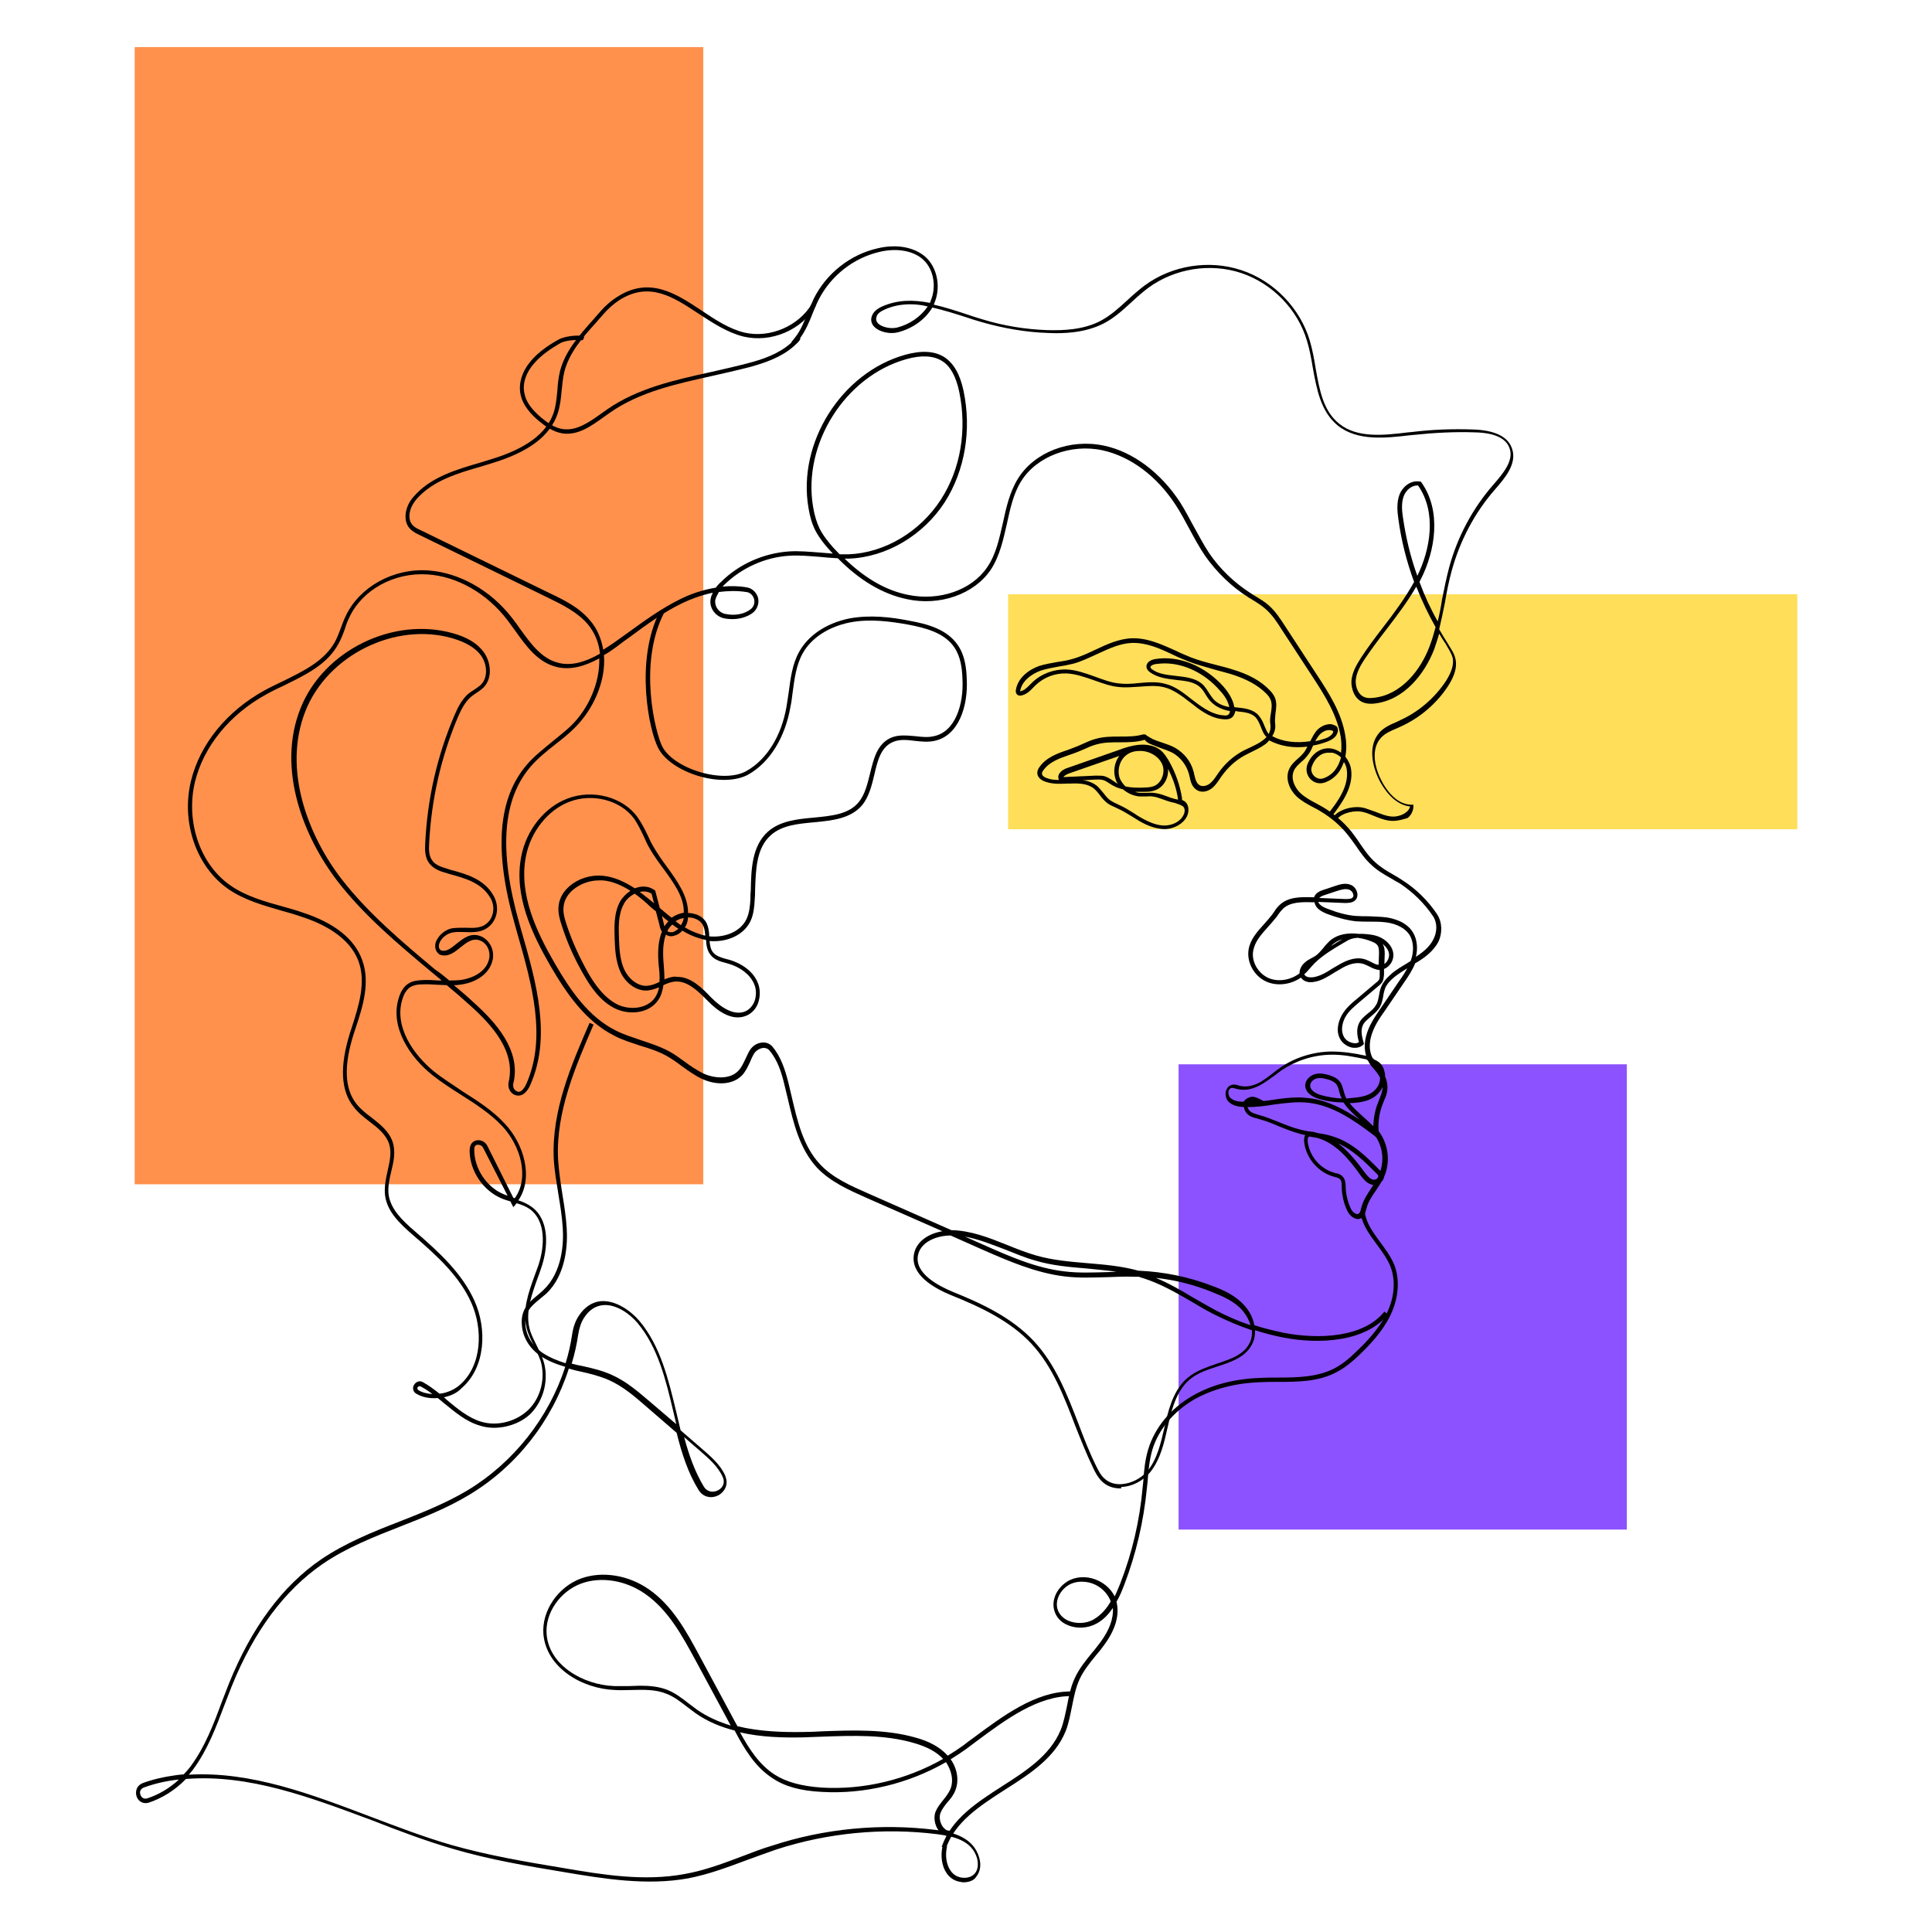 <svg xmlns="http://www.w3.org/2000/svg" xmlns:xlink="http://www.w3.org/1999/xlink" width="500" zoomAndPan="magnify" viewBox="0 0 375 375" height="500" preserveAspectRatio="xMidYMid meet" version="1.0"><defs><clipPath id="a4315ccc5f"><path d="M 26.145 9.141 L 136.508 9.141 L 136.508 229.867 L 26.145 229.867 Z M 26.145 9.141 " clip-rule="nonzero"/></clipPath><clipPath id="99075176d7"><path d="M 228.762 206.578 L 315.766 206.578 L 315.766 296.891 L 228.762 296.891 Z M 228.762 206.578 " clip-rule="nonzero"/></clipPath><clipPath id="473359205d"><path d="M 195.672 115.352 L 348.855 115.352 L 348.855 160.961 L 195.672 160.961 Z M 195.672 115.352 " clip-rule="nonzero"/></clipPath><clipPath id="43af152fb5"><path d="M 26.145 198 L 191 198 L 191 366 L 26.145 366 Z M 26.145 198 " clip-rule="nonzero"/></clipPath><clipPath id="fd9cfeeb61"><path d="M 100 47.297 L 294 47.297 L 294 160 L 100 160 Z M 100 47.297 " clip-rule="nonzero"/></clipPath></defs><g clip-path="url(#a4315ccc5f)"><path fill="#ff914d" d="M 26.145 9.141 L 136.508 9.141 L 136.508 229.867 L 26.145 229.867 Z M 26.145 9.141 " fill-opacity="1" fill-rule="nonzero"/></g><g clip-path="url(#99075176d7)"><path fill="#8c52ff" d="M 228.762 206.578 L 315.766 206.578 L 315.766 296.891 L 228.762 296.891 Z M 228.762 206.578 " fill-opacity="1" fill-rule="nonzero"/></g><g clip-path="url(#473359205d)"><path fill="#ffde59" d="M 195.672 115.352 L 348.855 115.352 L 348.855 160.961 L 195.672 160.961 Z M 195.672 115.352 " fill-opacity="1" fill-rule="nonzero"/></g><path fill="#000000" d="M 278.926 177.43 C 277.188 174.852 274.895 172.555 272.25 170.883 C 271.625 170.465 271.07 170.117 270.445 169.77 C 269.191 169.074 267.941 168.309 266.898 167.332 C 265.715 166.289 264.812 164.965 263.91 163.645 C 263.422 162.879 262.867 162.18 262.309 161.414 C 260.781 159.535 258.902 157.934 256.816 156.68 C 256.402 156.473 255.984 156.191 255.566 155.984 C 254.383 155.359 253.344 154.801 252.438 153.965 C 251.324 152.922 250.492 151.18 251.117 149.648 C 251.395 148.953 252.02 148.395 252.648 147.836 C 253.062 147.488 253.48 147.07 253.828 146.586 C 254.316 146.027 254.594 145.332 254.871 144.703 C 255.773 144.566 256.68 144.285 257.652 143.938 C 258.348 143.66 259.25 143.172 259.527 142.406 C 259.738 142.059 259.738 141.641 259.598 141.223 L 259.527 141.086 L 259.461 141.016 C 258.973 140.668 258.348 140.457 257.723 140.598 C 256.816 140.734 255.773 141.363 255.219 142.27 C 254.871 142.754 254.594 143.383 254.316 143.867 C 251.605 144.285 249.031 144.008 246.945 142.895 C 247.363 142.199 247.641 141.363 247.504 140.457 C 247.434 139.832 247.504 139.203 247.57 138.438 C 247.711 137.465 247.852 136.488 247.504 135.516 C 247.223 134.816 246.809 134.332 246.391 133.914 C 244.723 132.172 242.359 130.848 239.02 129.875 C 237.977 129.527 236.934 129.316 235.961 129.039 C 234.363 128.621 232.695 128.203 231.098 127.578 C 230.121 127.16 229.078 126.742 228.105 126.254 C 225.465 125.07 222.754 123.816 219.766 123.887 C 217.191 123.957 214.828 125.07 212.605 126.113 C 211.145 126.812 209.613 127.508 208.086 127.926 C 207.18 128.203 206.207 128.344 205.305 128.48 C 204.121 128.691 202.871 128.898 201.758 129.246 C 199.742 129.945 197.52 131.547 197.172 133.98 C 197.102 134.469 197.309 134.746 197.52 134.887 C 197.727 135.027 197.934 135.027 198.074 135.027 C 199.117 134.887 199.949 134.121 200.578 133.426 C 200.715 133.285 200.855 133.148 200.992 133.008 C 202.594 131.477 204.746 130.641 206.973 130.711 C 208.781 130.781 210.52 131.406 212.324 132.031 C 213.926 132.59 215.523 133.215 217.262 133.355 C 218.582 133.496 219.902 133.355 221.156 133.285 C 222.891 133.148 224.492 133.008 226.09 133.426 C 227.898 133.914 229.496 135.164 231.027 136.348 L 231.582 136.766 C 233.391 138.23 235.406 139.551 237.77 139.621 C 238.117 139.621 238.465 139.621 238.883 139.414 C 239.438 139.133 239.648 138.578 239.785 138.02 C 239.926 138.02 240.062 138.02 240.203 138.09 C 241.594 138.23 242.914 138.367 243.75 139.273 C 244.164 139.762 244.445 140.387 244.723 141.086 C 245 141.781 245.277 142.547 245.832 143.035 C 245.625 143.312 245.348 143.52 245.07 143.73 C 244.375 144.285 243.539 144.637 242.707 145.055 C 242.289 145.262 241.801 145.469 241.383 145.68 C 239.438 146.723 237.77 148.188 236.52 149.996 C 236.379 150.137 236.309 150.344 236.172 150.484 C 235.824 151.039 235.406 151.598 234.918 152.016 C 234.434 152.434 233.527 152.781 232.902 152.434 C 232.207 152.086 232 151.18 231.789 150.273 C 231.723 150.066 231.723 149.855 231.652 149.719 C 231.164 147.77 229.773 146.098 228.035 145.121 C 227.273 144.703 226.438 144.426 225.605 144.148 C 224.977 143.938 224.352 143.73 223.727 143.453 C 223.586 143.383 223.52 143.312 223.379 143.242 C 223.309 143.242 223.309 143.242 223.238 143.172 C 223.172 143.172 223.102 143.102 223.031 143.035 C 222.824 142.965 222.684 142.824 222.477 142.684 C 222.477 142.684 222.406 142.684 222.406 142.617 C 222.336 142.547 222.199 142.547 222.129 142.547 C 222.059 142.547 221.918 142.547 221.852 142.547 C 220.461 142.965 218.93 142.965 217.332 142.965 C 215.73 142.965 214.133 142.965 212.535 143.453 C 211.77 143.66 211.004 144.008 210.238 144.355 C 209.891 144.496 209.477 144.703 209.129 144.844 C 208.57 145.055 207.875 145.332 207.32 145.539 C 205.234 146.238 203.078 147.004 201.758 148.883 C 201.551 149.16 201.34 149.578 201.34 149.996 C 201.34 150.762 201.898 151.391 202.941 151.738 C 204.332 152.223 205.789 152.156 207.25 152.086 C 207.461 152.086 207.738 152.086 207.945 152.086 C 209.336 152.016 211.145 152.086 212.324 153.059 C 212.742 153.406 213.16 153.895 213.508 154.383 C 213.926 154.941 214.41 155.496 214.969 155.914 C 215.453 156.262 215.941 156.473 216.426 156.68 C 216.566 156.75 216.707 156.82 216.844 156.891 C 217.816 157.309 218.723 157.863 219.625 158.422 C 220.113 158.699 220.598 159.047 221.086 159.324 C 222.266 160.023 224.004 160.859 225.953 160.926 C 227.898 160.926 229.707 159.883 230.402 158.422 C 230.816 157.516 230.75 156.473 230.262 155.844 C 230.055 155.566 229.707 155.359 229.426 155.289 C 229.426 155.148 229.426 155.008 229.426 154.871 C 229.012 152.363 228.176 149.996 226.926 147.77 C 226.508 147.07 226.02 146.238 225.258 145.609 C 224.215 144.773 222.754 144.426 221.086 144.566 C 219.695 144.703 218.305 145.121 217.055 145.609 L 207.113 149.09 C 206.832 149.16 205.859 149.578 205.512 150.344 C 205.375 150.621 205.375 150.973 205.512 151.32 L 205.512 151.391 C 204.746 151.391 203.914 151.32 203.219 151.039 C 202.73 150.902 202.246 150.555 202.246 150.137 C 202.246 149.926 202.383 149.648 202.523 149.508 C 203.637 147.906 205.582 147.211 207.598 146.516 C 208.223 146.305 208.848 146.098 209.477 145.82 C 209.891 145.68 210.238 145.469 210.656 145.332 C 211.352 144.984 212.047 144.703 212.812 144.496 C 214.273 144.078 215.801 144.078 217.332 144.078 C 218.93 144.078 220.598 144.078 222.199 143.59 C 222.406 143.938 222.824 144.219 223.309 144.426 C 223.934 144.703 224.629 144.914 225.258 145.191 C 226.09 145.469 226.855 145.75 227.551 146.098 C 229.078 146.934 230.262 148.465 230.75 150.137 C 230.816 150.344 230.816 150.484 230.887 150.691 C 231.098 151.738 231.375 152.852 232.418 153.406 C 233.391 153.965 234.641 153.547 235.406 152.852 C 235.961 152.363 236.379 151.738 236.797 151.109 C 236.934 150.973 237.004 150.762 237.145 150.621 C 238.324 148.953 239.855 147.559 241.664 146.586 C 242.078 146.375 242.496 146.168 242.914 145.957 C 243.75 145.539 244.652 145.121 245.418 144.566 C 245.766 144.355 246.043 144.078 246.32 143.73 C 246.32 143.73 246.32 143.73 246.391 143.73 C 248.547 144.844 251.047 145.262 253.758 144.914 C 253.551 145.332 253.344 145.75 253.062 146.098 C 252.715 146.516 252.367 146.863 251.953 147.211 C 251.258 147.836 250.629 148.395 250.215 149.301 C 249.379 151.18 250.352 153.34 251.672 154.59 C 252.648 155.496 253.828 156.125 255.012 156.75 C 255.426 156.957 255.844 157.168 256.262 157.445 C 258.277 158.629 260.086 160.16 261.547 161.973 C 262.102 162.668 262.656 163.434 263.145 164.129 C 264.047 165.453 265.02 166.848 266.273 167.961 C 267.387 169.004 268.707 169.77 269.957 170.465 C 270.512 170.816 271.141 171.164 271.766 171.512 C 274.266 173.184 276.492 175.34 278.16 177.848 C 278.996 179.102 278.996 180.91 278.16 182.441 C 277.395 183.906 276.004 184.949 274.824 185.715 C 275.242 184.043 275.031 182.371 274.336 181.121 C 273.086 178.891 270.445 178.266 269.055 178.055 C 267.941 177.918 266.828 177.918 265.715 177.848 C 264.883 177.848 263.977 177.848 263.074 177.777 C 261.406 177.637 259.598 177.152 257.652 176.383 C 257.098 176.176 256.609 175.969 256.191 175.551 C 256.055 175.41 255.914 175.199 255.844 175.062 L 260.988 175.27 C 261.684 175.27 262.52 175.27 263.074 174.715 C 263.422 174.367 263.562 173.809 263.422 173.25 C 263.281 172.555 262.727 171.93 262.102 171.719 C 261.059 171.301 259.875 171.719 259.043 172 L 256.957 172.695 C 256.262 172.902 255.496 173.25 255.148 173.949 C 255.148 174.016 255.078 174.086 255.078 174.156 L 254.73 174.156 C 252.367 174.086 250.004 174.086 248.336 175.688 C 247.918 176.105 247.57 176.523 247.293 177.012 C 247.156 177.152 247.086 177.289 246.945 177.5 C 246.461 178.125 245.902 178.754 245.348 179.379 C 244.027 180.84 242.707 182.305 242.359 184.254 C 241.941 186.688 243.332 189.336 245.625 190.449 C 247.781 191.492 250.492 191.145 252.508 189.754 C 252.996 190.449 253.898 190.797 255.012 190.59 C 256.539 190.379 257.859 189.473 259.113 188.707 C 259.391 188.57 259.668 188.359 259.945 188.223 C 261.824 187.039 263.352 186.688 264.672 187.105 C 265.02 187.246 265.367 187.387 265.785 187.594 C 266.41 187.941 267.039 188.223 267.801 188.289 L 267.801 189.266 C 267.801 189.543 267.801 189.961 267.664 190.172 C 267.523 190.379 267.316 190.59 267.105 190.727 L 263.562 193.723 C 262.449 194.625 261.199 195.672 260.434 197.062 C 259.738 198.316 259.25 200.195 260.156 201.73 C 260.57 202.496 261.477 203.121 262.379 203.332 C 263.215 203.469 263.977 203.332 264.535 202.844 L 264.742 202.633 L 264.672 202.355 C 264.324 201.172 264.117 200.059 264.465 199.152 C 264.742 198.387 265.438 197.898 266.133 197.273 C 266.758 196.715 267.453 196.16 267.871 195.395 C 268.219 194.766 268.359 194 268.496 193.305 C 268.566 192.746 268.707 192.258 268.844 191.84 C 269.121 191.145 269.68 190.449 270.512 189.754 C 271.348 189.059 272.25 188.5 273.156 187.941 C 272.668 188.848 272.113 189.684 271.555 190.449 L 267.871 195.879 C 266.828 197.41 265.648 199.152 265.16 201.102 C 264.812 202.426 264.812 203.746 265.16 204.93 C 262.938 204.445 260.711 204.098 258.348 204.098 C 254.801 204.164 251.258 205.281 248.406 207.297 C 247.918 207.648 247.434 207.996 247.016 208.344 C 246.32 208.898 245.555 209.457 244.793 209.945 C 243.816 210.5 242.289 211.129 240.758 210.781 C 240.691 210.781 240.551 210.711 240.48 210.711 C 240.062 210.57 239.578 210.434 239.09 210.57 C 238.535 210.711 238.188 211.129 237.977 211.684 C 237.77 212.383 237.91 213.219 238.395 213.773 C 239.23 214.68 240.551 214.82 241.453 214.887 C 241.523 215.586 241.941 216.141 242.426 216.488 C 242.914 216.836 243.539 216.977 244.098 217.117 L 244.305 217.188 C 245.625 217.535 246.875 218.02 248.129 218.578 C 249.52 219.137 250.91 219.691 252.438 220.109 C 252.715 220.18 253.062 220.25 253.344 220.32 C 253.203 220.598 253.062 221.016 253.133 221.641 C 253.48 224.773 255.844 227.559 258.902 228.395 L 259.113 228.465 C 259.527 228.535 259.875 228.676 260.086 228.883 C 260.434 229.23 260.434 229.859 260.434 230.484 L 260.434 230.691 C 260.504 232.156 260.852 233.617 261.477 234.941 C 261.754 235.566 262.379 236.332 263.145 236.543 C 263.281 236.613 263.422 236.613 263.562 236.613 C 263.84 236.613 264.047 236.543 264.324 236.402 C 264.883 236.055 265.02 235.359 265.16 234.801 L 265.23 234.594 C 265.508 233.34 266.273 232.227 267.039 231.109 C 267.387 230.555 267.801 229.996 268.148 229.371 C 268.148 229.371 268.148 229.371 268.219 229.301 C 268.426 229.094 268.566 228.812 268.637 228.465 C 269.887 225.68 269.539 222.34 267.801 219.832 C 267.734 219.762 267.664 219.621 267.594 219.555 C 267.453 217.742 267.734 215.863 268.426 214.191 C 268.496 213.984 268.566 213.844 268.637 213.637 C 268.914 213.008 269.191 212.383 269.262 211.684 C 269.402 210.711 269.191 209.734 268.844 208.898 C 268.844 208.691 268.844 208.414 268.773 208.203 C 268.496 206.812 267.941 206.184 266.691 205.629 C 266.621 205.488 266.48 205.418 266.41 205.348 C 265.715 204.027 265.785 202.426 266.133 201.172 C 266.621 199.363 267.664 197.762 268.773 196.227 L 272.461 190.797 C 273.293 189.613 274.129 188.359 274.684 186.969 C 274.824 186.898 275.031 186.758 275.172 186.688 C 276.562 185.855 278.23 184.602 279.203 182.789 C 279.969 181.121 279.969 179.031 278.926 177.43 Z M 255.844 142.965 C 256.332 142.27 257.098 141.781 257.793 141.711 C 257.859 141.711 258 141.711 258.07 141.711 C 258.348 141.711 258.555 141.781 258.766 141.918 C 258.766 142.059 258.766 142.199 258.695 142.27 C 258.484 142.684 257.93 143.102 257.305 143.312 C 256.609 143.52 255.984 143.73 255.289 143.867 C 255.496 143.52 255.637 143.242 255.844 142.965 Z M 229.707 156.609 C 230.055 157.027 229.984 157.727 229.707 158.211 C 229.012 159.605 227.41 160.23 226.02 160.23 C 224.699 160.23 223.309 159.742 221.57 158.77 C 221.086 158.492 220.598 158.211 220.113 157.863 C 219.207 157.309 218.234 156.68 217.262 156.262 C 217.121 156.191 216.984 156.125 216.844 156.055 C 216.359 155.844 215.941 155.637 215.523 155.359 C 215.035 155.008 214.621 154.523 214.203 153.965 C 213.785 153.477 213.367 152.922 212.883 152.504 C 212.047 151.875 211.074 151.527 210.102 151.457 L 212.395 151.32 C 212.949 151.32 213.508 151.25 214.062 151.391 C 214.551 151.527 214.969 151.805 215.383 152.086 C 215.594 152.223 215.801 152.363 216.078 152.504 C 216.707 152.852 217.332 153.059 217.957 153.199 C 218.859 153.965 220.043 154.523 221.223 154.59 C 221.641 154.59 222.059 154.59 222.406 154.59 C 222.824 154.59 223.238 154.523 223.656 154.59 C 224.422 154.66 225.117 154.941 225.883 155.219 C 226.438 155.426 227.062 155.637 227.688 155.773 C 227.828 155.773 227.969 155.844 228.035 155.844 C 228.801 156.125 229.359 156.262 229.707 156.609 Z M 226.301 151.457 C 226.645 150.762 226.785 149.926 226.715 149.23 C 227.688 151.109 228.383 153.129 228.664 155.219 C 228.594 155.219 228.453 155.148 228.383 155.148 C 228.246 155.148 228.176 155.078 228.035 155.078 C 227.48 154.941 226.926 154.73 226.367 154.523 C 225.605 154.242 224.77 153.965 223.934 153.895 C 223.449 153.824 223.031 153.895 222.543 153.895 C 222.129 153.895 221.781 153.895 221.434 153.895 C 221.016 153.895 220.668 153.824 220.32 153.688 C 221.016 153.688 221.711 153.688 222.336 153.688 C 222.961 153.688 223.586 153.617 224.145 153.406 C 225.047 153.129 225.812 152.434 226.301 151.457 Z M 218.789 146.445 C 219.484 145.957 220.32 145.75 221.293 145.75 C 223.172 145.75 224.977 146.863 225.605 148.395 C 225.953 149.23 225.883 150.273 225.465 151.109 C 225.117 151.875 224.492 152.434 223.797 152.641 C 223.309 152.781 222.824 152.852 222.266 152.852 C 221.016 152.922 219.695 152.922 218.441 152.641 C 217.957 152.156 217.609 151.668 217.332 151.039 C 216.773 149.371 217.402 147.352 218.789 146.445 Z M 207.461 150.137 L 217.262 146.723 C 216.289 147.977 216.012 149.789 216.566 151.32 C 216.637 151.598 216.773 151.875 216.984 152.156 C 216.844 152.086 216.773 152.016 216.637 151.945 C 216.426 151.805 216.219 151.668 216.012 151.527 C 215.523 151.18 215.035 150.902 214.48 150.691 C 214.062 150.555 213.645 150.555 213.23 150.555 C 213.02 150.555 212.742 150.555 212.535 150.555 L 206.418 150.832 C 206.484 150.621 206.973 150.344 207.461 150.137 Z M 246.668 138.508 C 246.527 139.273 246.461 140.039 246.598 140.734 C 246.668 141.363 246.527 141.988 246.25 142.477 C 245.902 142.059 245.695 141.5 245.418 140.875 C 245.137 140.109 244.789 139.414 244.234 138.785 C 243.191 137.672 241.594 137.465 240.133 137.324 C 239.926 137.324 239.785 137.254 239.578 137.254 C 239.301 135.582 238.258 134.191 237.492 133.285 C 233.875 129.246 228.801 127.16 224.215 127.926 C 223.309 128.062 222.406 128.621 222.543 129.527 C 222.613 130.012 222.961 130.293 223.238 130.5 C 224.699 131.547 226.508 131.754 228.246 131.965 C 230.121 132.172 231.93 132.312 233.113 133.562 C 233.461 133.914 233.738 134.332 234.016 134.816 C 234.293 135.234 234.57 135.723 234.918 136.07 C 236.031 137.324 237.562 137.812 238.742 138.02 C 238.672 138.367 238.605 138.648 238.324 138.785 C 238.117 138.855 237.91 138.926 237.629 138.855 C 235.543 138.785 233.668 137.531 231.93 136.211 L 231.375 135.793 C 229.773 134.539 228.176 133.215 226.16 132.73 C 224.422 132.242 222.613 132.449 220.945 132.59 C 219.695 132.73 218.441 132.797 217.262 132.66 C 215.664 132.52 214.062 131.895 212.535 131.336 C 210.727 130.711 208.918 130.012 206.973 129.945 C 204.539 129.875 202.105 130.781 200.367 132.449 C 200.23 132.59 200.09 132.73 199.949 132.867 C 199.324 133.496 198.77 134.051 198.004 134.191 C 198.281 132.172 200.297 130.781 202.035 130.152 C 203.148 129.805 204.332 129.594 205.441 129.387 C 206.418 129.246 207.391 129.039 208.293 128.828 C 209.891 128.41 211.422 127.645 212.949 126.949 C 215.246 125.906 217.402 124.859 219.766 124.793 C 222.543 124.723 225.047 125.836 227.688 127.09 C 228.664 127.578 229.707 127.996 230.75 128.41 C 232.348 129.039 234.086 129.457 235.684 129.945 C 236.656 130.223 237.699 130.5 238.742 130.781 C 241.941 131.754 244.164 133.008 245.766 134.609 C 246.113 134.957 246.461 135.375 246.668 135.934 C 246.945 136.766 246.809 137.672 246.668 138.508 Z M 238.605 137.254 C 237.562 137.047 236.309 136.629 235.477 135.652 C 235.199 135.305 234.918 134.887 234.641 134.469 C 234.363 133.98 234.016 133.496 233.668 133.078 C 232.277 131.613 230.191 131.406 228.246 131.195 C 226.508 130.988 224.91 130.848 223.656 129.945 C 223.449 129.805 223.309 129.664 223.309 129.527 C 223.238 129.246 223.797 128.969 224.281 128.898 C 224.84 128.828 225.465 128.762 226.02 128.762 C 229.844 128.762 233.809 130.641 236.727 133.98 C 237.84 135.164 238.395 136.211 238.605 137.254 Z M 257.305 173.668 L 259.391 172.973 C 260.293 172.695 261.129 172.414 261.895 172.695 C 262.242 172.832 262.59 173.184 262.656 173.602 C 262.727 173.809 262.727 174.016 262.52 174.227 C 262.242 174.504 261.684 174.504 261.129 174.504 L 256.055 174.297 C 256.332 174.016 256.816 173.809 257.305 173.668 Z M 266.203 230.555 C 265.438 231.738 264.605 232.922 264.258 234.312 L 264.188 234.523 C 264.117 234.941 263.977 235.43 263.699 235.566 C 263.562 235.637 263.422 235.707 263.281 235.637 C 262.867 235.496 262.379 235.078 262.172 234.523 C 261.613 233.34 261.266 231.945 261.199 230.625 L 261.199 230.484 C 261.199 229.719 261.129 228.883 260.57 228.324 C 260.156 227.91 259.668 227.77 259.18 227.699 L 258.973 227.629 C 256.262 226.863 254.176 224.426 253.828 221.641 C 253.828 221.434 253.758 220.805 254.035 220.668 C 254.105 220.668 254.105 220.598 254.176 220.598 C 254.453 220.668 254.664 220.668 254.941 220.738 C 255.219 220.805 255.496 220.805 255.707 220.875 C 259.18 221.852 261.824 224.914 264.117 228.188 C 264.605 228.812 265.23 229.648 266.203 229.926 C 266.344 229.926 266.41 229.996 266.551 229.996 C 266.551 230.066 266.344 230.277 266.203 230.555 Z M 267.316 228.742 C 267.105 228.953 266.758 229.023 266.48 228.953 C 265.855 228.812 265.438 228.258 264.883 227.559 C 263.352 225.473 261.684 223.383 259.738 221.922 C 262.656 223.242 265.02 225.609 267.176 227.77 C 267.316 227.91 267.523 228.117 267.523 228.258 C 267.523 228.258 267.523 228.258 267.523 228.324 C 267.523 228.395 267.453 228.605 267.316 228.742 Z M 267.941 227.281 C 267.871 227.211 267.871 227.141 267.801 227.141 C 265.367 224.637 262.59 221.852 258.973 220.668 C 258 220.32 257.027 220.109 255.984 219.973 C 255.637 219.902 255.219 219.762 254.871 219.691 C 254.664 219.691 254.453 219.621 254.246 219.621 C 253.621 219.555 253.062 219.414 252.438 219.273 C 251.047 218.926 249.586 218.371 248.266 217.812 C 247.016 217.324 245.695 216.77 244.375 216.418 L 244.164 216.352 C 243.68 216.211 243.191 216.07 242.773 215.793 C 242.496 215.586 242.219 215.234 242.148 214.887 C 243.816 214.887 245.555 214.68 247.156 214.402 C 249.379 214.121 251.742 213.773 254.035 214.051 C 258.695 214.609 262.656 217.324 266.691 220.387 L 267.105 220.738 C 268.359 222.688 268.637 225.125 267.941 227.281 Z M 268.289 211.617 C 268.219 212.172 267.941 212.73 267.73 213.355 C 267.664 213.566 267.594 213.703 267.523 213.914 C 266.898 215.375 266.621 216.977 266.551 218.578 C 265.926 217.953 265.301 217.395 264.672 216.836 C 263.699 215.934 262.727 215.098 261.961 214.121 C 262.52 214.121 263.074 214.051 263.629 213.984 C 264.742 213.844 266.273 213.496 267.383 212.383 C 267.801 211.965 268.148 211.477 268.359 210.988 C 268.359 211.129 268.359 211.406 268.289 211.617 Z M 266.203 206.949 C 266.828 207.648 267.453 208.344 267.871 209.18 C 267.871 210.152 267.453 211.059 266.758 211.684 C 266.062 212.383 264.953 212.801 263.422 213.008 C 262.727 213.078 262.031 213.148 261.336 213.219 C 261.199 212.938 261.059 212.66 260.988 212.383 C 260.918 212.172 260.852 211.965 260.781 211.684 C 260.57 210.988 260.434 210.293 259.875 209.734 C 259.391 209.18 258.625 208.898 258 208.691 C 257.234 208.484 256.262 208.203 255.289 208.484 C 254.383 208.691 253.41 209.527 253.344 210.57 C 253.273 211.824 254.383 212.867 256.191 213.355 C 257.652 213.773 259.25 213.984 260.781 213.984 C 261.613 215.305 262.797 216.281 263.91 217.324 C 260.781 215.234 257.652 213.566 254.035 213.148 C 253.41 213.078 252.785 213.008 252.09 213.008 C 250.352 213.008 248.613 213.219 246.945 213.496 C 246.391 213.566 245.832 213.637 245.277 213.703 C 245.137 213.637 244.93 213.566 244.723 213.426 C 244.164 213.148 243.609 212.867 243.055 212.867 C 242.426 212.938 241.73 213.285 241.383 213.844 C 241.316 213.844 241.316 213.844 241.246 213.844 C 240.48 213.844 239.367 213.703 238.742 213.008 C 238.465 212.73 238.395 212.172 238.465 211.754 C 238.535 211.547 238.672 211.266 238.953 211.199 C 239.23 211.129 239.578 211.199 239.926 211.336 C 240.062 211.336 240.133 211.406 240.273 211.406 C 242.078 211.824 243.75 211.129 244.93 210.434 C 245.766 209.945 246.527 209.387 247.293 208.832 C 247.781 208.484 248.199 208.133 248.684 207.785 C 251.465 205.906 254.801 204.793 258.207 204.723 C 260.641 204.652 262.867 205.141 265.23 205.629 C 265.301 205.699 265.367 205.766 265.508 205.836 C 265.785 206.395 265.996 206.672 266.203 206.949 Z M 260.434 213.219 C 259.113 213.148 257.793 212.938 256.539 212.59 C 255.426 212.312 254.246 211.617 254.316 210.641 C 254.316 210.016 255.012 209.457 255.566 209.316 C 255.773 209.25 255.984 209.25 256.191 209.25 C 256.75 209.25 257.305 209.387 257.793 209.527 C 258.277 209.668 258.902 209.945 259.25 210.293 C 259.598 210.641 259.809 211.266 259.945 211.895 C 260.016 212.102 260.086 212.383 260.156 212.59 C 260.293 212.867 260.363 213.078 260.434 213.219 Z M 266.203 186.758 C 265.785 186.551 265.367 186.34 264.953 186.203 C 263.422 185.715 261.684 186.133 259.527 187.457 C 259.25 187.594 258.973 187.805 258.695 187.941 C 257.512 188.707 256.262 189.473 254.871 189.684 C 254.246 189.754 253.48 189.684 253.203 189.195 C 253.203 189.195 253.203 189.125 253.133 189.125 C 253.621 188.707 253.969 188.289 254.383 187.805 C 254.664 187.523 254.941 187.176 255.219 186.898 C 256.887 185.297 258.902 184.113 260.918 182.93 C 261.406 182.652 261.824 182.371 262.309 182.234 C 262.727 182.094 263.074 182.094 263.492 182.023 C 264.672 182.164 265.715 182.512 266.344 182.789 C 266.691 182.93 267.105 183.137 267.316 183.418 C 267.664 183.836 267.664 184.461 267.664 185.09 L 267.594 187.246 C 267.246 187.316 266.758 187.039 266.203 186.758 Z M 258.348 183.625 C 258.418 183.555 258.555 183.418 258.625 183.348 C 259.18 182.859 259.875 182.512 260.57 182.305 C 259.809 182.719 259.113 183.137 258.348 183.625 Z M 273.918 186.203 C 273.852 186.34 273.852 186.41 273.781 186.551 C 273.57 186.688 273.434 186.758 273.223 186.898 C 272.113 187.594 270.93 188.223 269.957 189.125 C 269.055 189.891 268.426 190.727 268.078 191.562 C 267.871 192.121 267.73 192.676 267.664 193.234 C 267.523 193.859 267.453 194.488 267.105 195.043 C 266.758 195.672 266.203 196.16 265.578 196.645 C 264.812 197.273 264.047 197.898 263.699 198.805 C 263.215 199.988 263.492 201.242 263.77 202.285 C 263.422 202.496 263.004 202.562 262.52 202.426 C 261.824 202.285 261.199 201.867 260.852 201.242 C 260.156 199.988 260.57 198.457 261.129 197.41 C 261.824 196.16 263.004 195.254 264.047 194.348 L 267.594 191.355 C 267.871 191.145 268.148 190.867 268.359 190.52 C 268.566 190.102 268.566 189.613 268.637 189.195 L 268.637 188.082 C 269.75 187.664 270.582 186.41 270.445 185.09 C 270.305 183.836 269.402 182.719 268.078 182.023 C 266.898 181.398 265.508 181.328 264.465 181.258 C 264.188 181.258 263.91 181.258 263.699 181.258 C 261.895 181.051 259.738 181.188 258.07 182.652 C 257.652 183.07 257.234 183.488 256.887 183.973 C 256.469 184.461 256.055 184.949 255.566 185.367 C 255.289 185.574 254.941 185.785 254.523 185.992 C 254.105 186.203 253.621 186.48 253.273 186.828 C 252.648 187.316 252.23 188.152 252.23 188.918 C 252.23 188.918 252.16 188.988 252.16 188.988 C 250.352 190.309 247.918 190.656 246.043 189.754 C 244.098 188.777 242.844 186.551 243.262 184.461 C 243.609 182.719 244.789 181.398 246.043 180.004 C 246.598 179.379 247.156 178.754 247.711 178.055 C 247.852 177.918 247.918 177.777 248.059 177.566 C 248.336 177.152 248.684 176.734 249.031 176.383 C 250.422 175.062 252.648 175.062 254.801 175.133 L 255.148 175.133 C 255.219 175.551 255.426 175.969 255.773 176.316 C 256.262 176.801 256.887 177.082 257.512 177.359 C 259.527 178.125 261.406 178.613 263.145 178.82 C 264.047 178.891 264.953 178.891 265.855 178.891 C 266.898 178.891 268.012 178.891 269.055 179.031 C 271.207 179.309 272.945 180.285 273.711 181.676 C 274.336 182.859 274.477 184.531 273.918 186.203 Z M 268.359 183.207 C 269.055 183.766 269.539 184.461 269.609 185.156 C 269.68 185.855 269.332 186.688 268.707 187.105 L 268.773 185.227 C 268.773 184.672 268.773 183.836 268.359 183.207 Z M 268.359 183.207 " fill-opacity="1" fill-rule="nonzero"/><path fill="#000000" d="M 183.613 358.738 L 182.781 358.457 C 184.656 353.027 189.664 349.824 194.527 346.691 C 199.117 343.766 203.844 340.703 205.859 335.828 C 206.484 334.297 206.766 332.695 207.113 331.094 C 207.461 329.285 207.809 327.406 208.641 325.664 C 209.477 323.855 210.727 322.32 211.977 320.789 C 212.535 320.164 213.02 319.469 213.578 318.77 C 215.383 316.332 216.148 314.105 216.012 312.086 C 215.176 313.34 214.133 314.453 212.812 315.148 C 211.145 316.055 208.988 316.195 207.25 315.43 C 205.859 314.871 204.957 313.828 204.609 312.504 C 203.984 310.066 205.652 307.629 207.738 306.656 C 209.406 305.891 211.492 305.961 213.297 306.863 C 214.688 307.562 215.73 308.605 216.359 309.859 C 216.773 309.023 217.121 308.117 217.469 307.281 C 219.766 301.363 221.223 295.098 221.781 288.762 C 221.852 288.344 221.852 287.855 221.918 287.438 C 222.059 285.352 222.266 283.262 222.891 281.242 C 224.145 277.133 227.203 273.375 231.441 270.938 C 235.059 268.848 239.367 267.664 244.445 267.457 C 245.625 267.387 246.809 267.387 247.918 267.387 C 251.812 267.387 255.844 267.316 259.18 265.508 C 260.711 264.672 262.031 263.559 263.215 262.375 C 265.23 260.492 267.664 257.918 269.191 254.855 C 270.723 251.719 270.93 248.379 269.816 245.664 C 269.191 244.199 268.219 242.879 267.246 241.555 C 265.926 239.746 264.535 237.934 264.117 235.707 L 264.953 235.566 C 265.301 237.586 266.551 239.258 267.871 241.066 C 268.844 242.391 269.887 243.781 270.582 245.383 C 271.766 248.309 271.488 251.93 269.887 255.27 C 268.359 258.473 265.785 261.121 263.77 263.07 C 262.52 264.254 261.129 265.438 259.527 266.273 C 255.984 268.223 251.883 268.223 247.852 268.223 C 246.738 268.223 245.555 268.223 244.375 268.293 C 239.508 268.5 235.266 269.684 231.789 271.633 C 227.828 273.93 224.84 277.48 223.656 281.449 C 223.102 283.402 222.891 285.488 222.754 287.508 C 222.684 287.926 222.684 288.414 222.613 288.832 C 221.988 295.238 220.527 301.574 218.234 307.562 C 217.816 308.676 217.332 309.859 216.707 310.902 C 216.707 310.973 216.773 311.043 216.773 311.18 C 217.262 313.617 216.496 316.332 214.34 319.258 C 213.855 319.953 213.297 320.652 212.742 321.277 C 211.562 322.738 210.309 324.27 209.543 325.941 C 208.781 327.613 208.434 329.422 208.086 331.164 C 207.738 332.766 207.461 334.508 206.832 336.039 C 204.746 341.191 199.883 344.324 195.152 347.316 C 190.078 350.59 185.422 353.586 183.613 358.738 Z M 209.961 307.004 C 209.195 307.004 208.5 307.145 207.875 307.422 C 206.137 308.188 204.746 310.277 205.234 312.227 C 205.512 313.27 206.277 314.105 207.391 314.594 C 208.918 315.219 210.797 315.148 212.188 314.383 C 213.645 313.547 214.758 312.297 215.594 310.832 C 215.105 309.512 214.062 308.328 212.672 307.629 C 211.84 307.211 210.934 307.004 209.961 307.004 Z M 209.961 307.004 " fill-opacity="1" fill-rule="nonzero"/><path fill="#000000" d="M 217.469 288.902 C 216.012 288.902 214.758 288.414 213.855 287.508 C 213.09 286.742 212.605 285.836 212.188 284.934 C 210.867 282.219 209.754 279.363 208.641 276.578 C 206.484 270.938 204.262 265.16 200.16 260.773 C 196.059 256.387 190.289 253.672 184.727 251.441 C 180.973 249.91 176.594 247.266 177.426 243.297 C 177.984 240.789 180.418 239.398 182.918 238.98 L 168.18 232.504 C 164.914 231.043 161.23 229.441 158.586 226.656 C 155.18 222.965 154 217.953 152.887 213.148 C 152.68 212.242 152.469 211.406 152.262 210.57 C 151.703 208.203 150.941 205.766 149.34 203.887 C 148.992 203.469 148.508 203.398 148.16 203.398 C 147.465 203.469 146.77 203.887 146.352 204.516 C 146.074 205 145.797 205.559 145.586 206.113 C 145.168 207.02 144.754 207.926 144.059 208.691 C 142.043 210.781 138.703 210.57 136.203 209.387 C 134.883 208.762 133.629 207.855 132.449 207.02 C 131.543 206.324 130.57 205.629 129.598 205.07 C 127.93 204.098 125.984 203.469 124.105 202.914 C 122.508 202.355 120.77 201.867 119.238 201.031 C 113.676 198.246 109.992 192.887 106.863 187.523 C 103.25 181.258 99.703 173.809 101.164 166.289 C 102.137 161.137 105.684 156.68 110.133 155.008 C 115 153.129 120.906 154.66 123.758 158.629 C 124.523 159.742 125.148 160.926 125.703 162.109 C 126.051 162.809 126.332 163.504 126.746 164.199 C 127.512 165.523 128.414 166.848 129.391 168.168 C 131.477 171.023 133.559 173.949 133.559 177.219 C 133.84 177.219 134.047 177.219 134.324 177.289 C 135.645 177.5 136.688 178.195 137.176 179.238 C 137.523 180.004 137.66 180.91 137.66 181.746 C 140.512 182.023 143.641 180.98 144.891 178.402 C 145.449 177.219 145.586 175.828 145.656 174.504 C 145.656 173.949 145.656 173.391 145.727 172.832 C 145.797 168.797 145.934 164.199 149.062 161.414 C 151.426 159.328 154.762 158.977 157.961 158.699 C 161.438 158.352 164.773 158.074 166.723 155.637 C 167.902 154.176 168.391 152.086 168.875 150.137 C 169.57 147.352 170.195 144.496 172.84 143.242 C 174.367 142.547 176.035 142.754 177.703 142.895 C 178.887 143.035 180.137 143.172 181.25 142.895 C 185.422 142.059 187.09 136.699 186.812 131.754 C 186.742 129.734 186.465 127.438 185.215 125.629 C 183.336 122.844 179.652 121.867 176.316 121.242 C 172.84 120.613 168.805 120.059 164.914 120.824 C 160.812 121.66 157.477 123.816 155.805 126.812 C 154.555 129.039 154.207 131.754 153.859 134.332 C 153.723 135.234 153.652 136.211 153.441 137.117 C 152.398 143.172 149.41 147.977 145.238 150.344 C 142.945 151.598 139.332 151.738 135.578 150.621 C 131.891 149.508 128.973 147.488 127.789 145.262 C 125.914 141.711 123.203 128.203 128.066 118.664 L 128.832 119.082 C 123.828 128.969 127.234 142.336 128.555 144.914 C 129.598 146.934 132.379 148.812 135.855 149.855 C 139.398 150.902 142.805 150.832 144.891 149.648 C 148.855 147.422 151.703 142.824 152.68 137.047 C 152.816 136.141 152.957 135.234 153.094 134.332 C 153.441 131.684 153.789 128.898 155.109 126.531 C 156.918 123.258 160.465 120.961 164.773 120.059 C 168.805 119.289 172.977 119.777 176.453 120.477 C 180 121.102 183.824 122.145 185.91 125.211 C 187.297 127.227 187.578 129.664 187.645 131.824 C 187.926 137.117 186.047 142.824 181.391 143.801 C 180.137 144.078 178.816 143.938 177.566 143.801 C 175.969 143.59 174.508 143.453 173.188 144.078 C 170.961 145.121 170.336 147.629 169.711 150.344 C 169.223 152.434 168.668 154.59 167.418 156.191 C 165.191 158.91 161.578 159.258 158.031 159.605 C 154.973 159.883 151.773 160.16 149.621 162.109 C 146.77 164.617 146.699 168.863 146.559 172.902 C 146.559 173.461 146.559 174.016 146.492 174.574 C 146.422 175.969 146.281 177.5 145.656 178.82 C 144.266 181.676 140.859 182.93 137.73 182.652 C 137.801 183.488 137.941 184.32 138.426 184.879 C 138.984 185.574 139.957 185.855 140.93 186.133 C 141.137 186.203 141.277 186.203 141.484 186.273 C 144.129 187.039 146.211 188.641 147.047 190.656 C 147.602 191.91 147.602 193.441 147.117 194.766 C 146.699 195.879 145.863 196.715 144.891 197.133 C 142.109 198.316 139.262 196.227 137.383 194.277 L 137.312 194.211 C 135.508 192.398 133.422 190.309 130.988 190.52 C 130.223 190.59 129.527 190.867 128.762 191.215 C 128.625 192.258 128.348 193.234 127.789 194.07 C 125.984 196.785 122.09 197.062 119.379 195.742 C 116.527 194.348 114.652 191.562 113.332 189.266 C 111.594 186.273 110.133 183.07 109.09 179.797 C 108.742 178.75 108.324 177.43 108.395 176.176 C 108.465 174.574 109.227 173.113 110.551 172 C 112.219 170.535 114.652 169.77 116.945 169.98 C 119.238 170.188 121.254 171.164 123.203 172.414 C 123.41 172.348 123.688 172.277 123.898 172.207 C 125.078 171.93 126.191 172.137 127.027 172.766 L 127.164 172.832 L 128.066 176.246 C 128.832 176.871 129.598 177.566 130.363 178.125 C 131.059 177.637 131.891 177.289 132.727 177.152 C 132.797 174.086 130.781 171.371 128.695 168.516 C 127.719 167.195 126.746 165.871 125.984 164.48 C 125.566 163.781 125.289 163.086 124.941 162.32 C 124.383 161.137 123.828 160.023 123.133 158.977 C 120.492 155.289 115 153.895 110.48 155.637 C 106.309 157.238 102.973 161.484 102.066 166.289 C 100.676 173.531 104.086 180.77 107.629 186.898 C 110.688 192.191 114.234 197.41 119.586 200.059 C 121.117 200.824 122.715 201.312 124.312 201.867 C 126.191 202.496 128.137 203.121 129.945 204.098 C 130.988 204.652 131.961 205.418 132.863 206.047 C 133.977 206.883 135.23 207.715 136.48 208.344 C 138.566 209.316 141.625 209.598 143.293 207.855 C 143.918 207.23 144.266 206.395 144.684 205.559 C 144.961 205 145.172 204.445 145.516 203.887 C 146.074 202.98 146.977 202.426 147.949 202.355 C 148.715 202.285 149.41 202.562 149.898 203.121 C 151.566 205.07 152.398 207.648 153.027 210.152 C 153.234 210.988 153.441 211.895 153.652 212.801 C 154.762 217.535 155.875 222.477 159.145 225.957 C 161.645 228.676 165.262 230.207 168.391 231.598 L 184.656 238.77 C 188.41 238.84 191.957 240.23 195.434 241.625 C 197.309 242.391 199.258 243.156 201.203 243.715 C 204.398 244.617 207.738 244.898 211.004 245.176 C 214.34 245.453 217.68 245.734 220.945 246.637 C 225.883 246.848 230.75 247.82 235.406 249.633 C 237.492 250.398 239.926 251.512 241.594 253.461 C 242.496 254.438 243.191 255.758 243.469 257.223 C 245.348 257.848 247.223 258.266 249.102 258.684 C 255.914 260.008 264.672 259.656 268.707 254.574 L 269.402 255.133 C 265.09 260.492 255.984 260.98 248.961 259.59 C 247.156 259.238 245.348 258.754 243.609 258.195 C 243.609 258.961 243.539 259.797 243.191 260.562 C 242.012 263.348 239.09 264.324 236.309 265.227 C 234.57 265.785 232.695 266.41 231.305 267.457 C 228.664 269.406 227.551 272.957 226.855 276.09 L 226.648 276.996 C 225.953 280.059 225.258 283.262 223.238 285.77 C 221.852 287.438 219.766 288.555 217.609 288.621 C 217.68 288.902 217.609 288.902 217.469 288.902 Z M 184.52 239.812 C 181.875 239.812 178.746 240.996 178.191 243.574 C 177.426 247.125 182.086 249.562 184.934 250.746 C 190.637 253.043 196.406 255.758 200.645 260.285 C 204.887 264.809 207.113 270.66 209.336 276.367 C 210.379 279.152 211.492 282.008 212.812 284.652 C 213.23 285.488 213.645 286.324 214.34 286.953 C 215.453 287.996 216.773 288.137 217.746 288.066 C 219.625 287.926 221.504 286.953 222.754 285.488 C 224.629 283.191 225.324 280.059 226.02 277.066 L 226.23 276.16 C 226.992 272.816 228.105 269.129 231.027 267.039 C 232.555 265.926 234.434 265.297 236.238 264.672 C 239.02 263.766 241.594 262.859 242.637 260.492 C 242.984 259.727 243.055 258.961 242.984 258.195 C 240.48 257.359 238.047 256.316 235.684 255.133 C 234.156 254.367 232.625 253.461 231.234 252.625 C 228.246 250.887 225.188 249.145 221.918 248.102 C 221.641 248.031 221.363 247.961 221.086 247.82 C 220.809 247.82 220.527 247.82 220.25 247.82 C 218.512 247.75 216.773 247.82 215.105 247.891 C 212.324 247.961 209.477 248.102 206.625 247.75 C 200.992 247.055 195.711 244.758 190.637 242.531 L 184.52 239.812 C 184.586 239.812 184.586 239.812 184.52 239.812 Z M 224.352 248.031 C 226.855 249.074 229.289 250.469 231.582 251.859 C 233.043 252.695 234.504 253.531 236.031 254.367 C 238.188 255.48 240.41 256.457 242.707 257.223 C 242.426 256.105 241.801 255.133 241.176 254.367 C 239.578 252.555 237.281 251.582 235.336 250.816 C 231.789 249.352 228.105 248.449 224.352 248.031 Z M 187.297 240.023 L 190.914 241.625 C 195.918 243.852 201.133 246.152 206.625 246.777 C 209.406 247.125 212.258 246.984 214.969 246.918 C 215.523 246.918 216.148 246.848 216.707 246.848 C 214.828 246.566 212.883 246.43 211.004 246.219 C 207.668 245.941 204.262 245.664 200.992 244.688 C 198.977 244.133 197.031 243.297 195.086 242.531 C 192.512 241.555 189.941 240.512 187.297 240.023 Z M 131.477 189.613 C 134.117 189.613 136.203 191.703 138.008 193.582 L 138.078 193.652 C 139.816 195.395 142.391 197.273 144.684 196.297 C 145.449 195.949 146.074 195.254 146.422 194.418 C 146.84 193.305 146.84 191.98 146.352 190.938 C 145.586 189.195 143.781 187.734 141.348 187.039 C 141.207 186.969 141 186.969 140.859 186.898 C 139.746 186.621 138.637 186.273 137.941 185.367 C 137.246 184.531 137.105 183.488 137.035 182.441 C 136.551 182.371 136.133 182.234 135.645 182.094 C 134.535 181.746 133.422 181.258 132.449 180.633 C 132.031 181.121 131.477 181.469 130.918 181.605 C 130.293 181.816 129.738 181.746 129.25 181.398 C 128.762 182.719 128.625 184.391 128.762 186.41 C 128.762 186.688 128.832 187.039 128.832 187.316 C 128.902 188.223 128.973 189.195 128.973 190.102 C 129.598 189.824 130.293 189.613 131.059 189.543 C 131.129 189.613 131.266 189.613 131.477 189.613 Z M 116.25 170.883 C 114.441 170.883 112.566 171.582 111.246 172.695 C 110.41 173.391 109.438 174.574 109.367 176.246 C 109.297 177.359 109.645 178.473 109.992 179.52 C 111.035 182.719 112.496 185.855 114.164 188.848 C 115.414 191.008 117.223 193.652 119.863 194.977 C 122.16 196.09 125.637 195.879 127.164 193.582 C 127.582 192.957 127.789 192.328 127.93 191.633 C 127.234 191.91 126.469 192.191 125.637 192.258 C 123.27 192.398 121.254 190.52 120.422 188.641 C 119.516 186.621 119.379 184.391 119.309 182.371 C 119.238 180.074 119.102 177.289 120.352 174.992 C 120.84 174.156 121.535 173.461 122.367 172.902 C 120.699 171.859 118.891 171.023 116.945 170.883 C 116.668 170.883 116.457 170.883 116.25 170.883 Z M 123.203 173.461 C 122.367 173.879 121.535 174.574 121.117 175.41 C 119.934 177.5 120.074 180.145 120.145 182.305 C 120.211 184.254 120.352 186.41 121.188 188.223 C 121.949 189.824 123.617 191.426 125.566 191.355 C 126.398 191.285 127.164 191.008 128 190.59 C 128.066 189.543 128 188.5 127.859 187.457 C 127.859 187.176 127.789 186.828 127.789 186.551 C 127.652 184.254 127.859 182.305 128.484 180.84 C 128.207 180.422 128.066 179.938 128 179.52 L 127.305 176.871 C 127.234 176.801 127.094 176.734 127.027 176.664 L 126.262 176.035 C 125.289 175.062 124.246 174.227 123.203 173.461 Z M 132.934 180.004 C 133.84 180.562 134.812 180.98 135.855 181.328 C 136.203 181.469 136.551 181.535 136.898 181.605 C 136.828 180.91 136.758 180.215 136.48 179.656 C 136.062 178.82 135.297 178.336 134.254 178.125 C 134.047 178.125 133.77 178.055 133.559 178.055 C 133.559 178.195 133.492 178.402 133.492 178.543 C 133.422 179.102 133.211 179.586 132.934 180.004 Z M 129.527 180.703 C 129.805 180.98 130.223 180.98 130.641 180.91 C 130.988 180.77 131.336 180.562 131.684 180.285 C 131.266 180.004 130.848 179.727 130.5 179.449 C 130.086 179.797 129.805 180.215 129.527 180.703 Z M 128.484 177.777 L 128.832 179.238 C 128.902 179.449 128.902 179.656 128.973 179.797 C 129.18 179.449 129.457 179.102 129.738 178.82 C 129.32 178.543 128.902 178.195 128.484 177.777 Z M 131.129 178.82 C 131.477 179.102 131.82 179.309 132.168 179.586 C 132.379 179.238 132.586 178.82 132.656 178.473 C 132.656 178.402 132.656 178.266 132.727 178.195 C 132.168 178.266 131.613 178.473 131.129 178.82 Z M 124.176 173.113 C 125.078 173.809 125.984 174.504 126.887 175.27 L 126.957 175.34 L 126.469 173.461 C 125.703 172.973 124.801 172.973 124.176 173.113 Z M 124.176 173.113 " fill-opacity="1" fill-rule="nonzero"/><g clip-path="url(#43af152fb5)"><path fill="#000000" d="M 187.09 365.352 C 186.883 365.352 186.672 365.352 186.465 365.281 C 185.352 365.141 184.379 364.516 183.754 363.609 C 182.781 362.219 182.5 360.129 182.988 358.18 L 183.824 358.387 C 183.406 360.129 183.684 361.938 184.52 363.121 C 185.074 363.891 185.77 364.305 186.672 364.445 C 187.715 364.586 188.621 364.305 189.176 363.68 C 189.801 362.984 189.941 361.938 189.664 360.754 C 188.688 357.273 185.215 356.438 181.945 356.02 C 171.449 354.699 160.602 355.742 150.594 359.016 C 148.785 359.641 146.906 360.336 145.168 360.965 C 141.414 362.355 137.594 363.82 133.559 364.586 C 125.566 366.047 117.086 364.656 109.645 363.402 C 102.484 362.219 95.047 360.965 87.957 358.875 C 82.672 357.344 77.32 355.324 72.176 353.305 C 60.355 348.918 48.398 344.324 36.094 345.297 C 34.008 347.457 31.438 349.059 28.863 349.895 C 27.684 350.242 26.777 349.547 26.5 348.641 C 26.223 347.734 26.5 346.621 27.613 346.133 C 29.629 345.367 31.855 344.879 34.355 344.531 C 34.773 344.465 35.262 344.465 35.676 344.395 C 36.164 343.836 36.719 343.281 37.137 342.652 C 39.777 339.031 41.445 334.715 42.977 330.539 C 43.465 329.285 43.949 328.031 44.438 326.777 C 48.816 315.918 54.793 307.84 62.305 302.688 C 67.031 299.484 72.383 297.324 77.598 295.309 C 82.047 293.566 86.566 291.754 90.668 289.32 C 99.703 283.887 106.516 275.184 109.715 265.297 C 108.047 264.809 106.379 264.184 104.848 263.141 C 102.832 261.746 101.512 259.656 101.305 257.359 C 100.957 254.156 102.695 252.766 104.363 251.371 C 104.777 251.023 105.195 250.676 105.543 250.328 C 109.16 246.848 109.438 241.277 109.227 238.281 C 109.09 236.125 108.742 233.965 108.395 231.879 C 108.047 229.648 107.629 227.352 107.492 225.055 C 107.004 215.586 110.965 206.531 114.441 198.527 L 115.207 198.875 C 111.801 206.812 107.84 215.793 108.324 225.055 C 108.465 227.281 108.812 229.578 109.16 231.809 C 109.508 233.965 109.855 236.125 109.992 238.352 C 110.203 241.484 109.922 247.402 106.031 251.094 C 105.613 251.441 105.195 251.789 104.777 252.137 C 103.18 253.461 101.719 254.645 102 257.359 C 102.207 259.379 103.391 261.258 105.195 262.512 C 106.656 263.488 108.188 264.113 109.785 264.602 C 110.34 262.793 110.758 260.98 111.035 259.102 C 111.246 257.641 111.66 256.457 112.289 255.48 C 113.398 253.738 114.93 252.695 116.668 252.555 C 119.586 252.348 122.508 254.504 124.105 256.387 C 128.207 261.258 129.738 267.734 131.266 274.07 C 131.543 275.254 131.82 276.438 132.102 277.621 L 136.203 281.172 C 137.871 282.633 139.816 284.234 140.789 286.465 L 140.789 286.535 C 141.484 288.203 140.582 289.598 139.469 290.223 C 138.289 290.852 136.551 290.781 135.578 289.18 C 133.559 285.906 132.309 282.078 131.336 278.109 L 125.219 272.816 C 123.062 270.938 120.84 269.059 118.195 267.875 C 116.457 267.109 114.512 266.621 112.637 266.203 C 111.871 266.062 111.176 265.855 110.41 265.645 C 107.145 275.812 100.191 284.723 90.945 290.223 C 86.773 292.73 82.184 294.539 77.734 296.281 C 72.594 298.301 67.238 300.391 62.582 303.594 C 55.211 308.676 49.305 316.613 44.992 327.266 C 44.508 328.52 44.02 329.773 43.531 331.023 C 41.934 335.273 40.266 339.66 37.555 343.348 C 37.277 343.766 36.93 344.113 36.648 344.465 C 48.746 343.766 60.496 348.293 71.898 352.609 C 77.043 354.559 82.324 356.578 87.609 358.109 C 94.699 360.129 102.066 361.383 109.227 362.566 C 116.945 363.891 125.008 365.211 132.863 363.75 C 136.828 363.055 140.652 361.59 144.336 360.199 C 146.145 359.504 147.949 358.805 149.828 358.25 C 159.977 354.906 170.961 353.863 181.598 355.184 C 185.004 355.602 188.969 356.648 190.078 360.617 C 190.496 362.078 190.219 363.402 189.453 364.305 C 189.105 364.934 188.133 365.352 187.09 365.352 Z M 34.703 345.438 C 34.633 345.438 34.566 345.438 34.426 345.438 C 31.992 345.715 29.77 346.273 27.891 346.969 C 27.195 347.25 27.059 347.875 27.266 348.363 C 27.406 348.848 27.891 349.266 28.586 349.059 C 30.742 348.363 32.895 347.109 34.703 345.438 Z M 132.797 278.945 C 133.699 282.355 134.883 285.699 136.617 288.555 C 137.312 289.668 138.496 289.738 139.398 289.25 C 140.234 288.832 140.789 287.855 140.305 286.742 C 139.398 284.652 137.523 283.051 135.926 281.66 Z M 110.965 264.672 C 111.66 264.879 112.355 265.02 113.121 265.16 C 115 265.578 117.016 266.062 118.82 266.898 C 121.602 268.152 123.828 270.102 126.051 271.98 L 131.266 276.438 C 131.059 275.672 130.918 274.836 130.711 274.07 C 129.25 267.875 127.719 261.539 123.758 256.805 C 122.297 255.062 119.656 253.113 117.086 253.32 C 115.555 253.461 114.305 254.297 113.332 255.828 C 112.773 256.734 112.426 257.777 112.219 259.102 C 111.941 260.98 111.523 262.859 110.965 264.672 Z M 110.965 264.672 " fill-opacity="1" fill-rule="nonzero"/></g><path fill="#000000" d="M 95.879 277.133 C 94.977 277.133 94.004 276.996 93.168 276.715 C 90.457 275.949 88.305 274.07 86.148 272.328 C 85.73 271.98 85.383 271.703 84.965 271.355 C 83.438 271.496 81.977 271.215 80.797 270.52 C 80.102 270.102 80.031 269.336 80.379 268.777 C 80.727 268.223 81.422 267.875 82.117 268.293 C 83.227 268.918 84.27 269.684 85.312 270.52 C 86.703 270.379 88.164 269.754 89.207 268.848 C 93.656 265.02 93.727 257.918 91.5 252.902 C 89.207 247.75 84.965 243.852 80.102 239.676 C 77.527 237.445 75.164 235.148 74.746 232.086 C 74.539 230.484 74.887 228.812 75.234 227.281 C 75.652 225.402 76.066 223.66 75.512 221.988 C 74.887 220.18 73.355 218.926 71.688 217.672 C 70.574 216.836 69.465 215.934 68.629 214.82 C 66.125 211.684 65.918 206.949 67.934 200.477 L 68.281 199.43 C 69.672 195.113 71.062 190.656 69.602 186.621 C 67.863 181.816 62.582 179.238 58.48 177.918 C 57.297 177.5 56.047 177.152 54.793 176.801 C 51.18 175.758 47.426 174.715 44.297 172.555 C 38.109 168.238 35.121 159.605 37.066 151.598 C 38.805 144.426 44.02 138.02 51.387 133.98 C 52.5 133.355 53.754 132.797 54.863 132.242 C 58.828 130.293 62.93 128.344 65.016 124.582 C 65.5 123.676 65.848 122.703 66.195 121.797 C 66.473 121.031 66.754 120.266 67.102 119.57 C 69.742 113.93 76.348 110.238 83.16 110.727 C 89.137 111.145 95.254 114.555 99.426 119.988 C 99.98 120.684 100.469 121.379 100.957 122.074 C 102.973 124.859 105.059 127.785 108.254 128.621 C 111.035 129.387 113.887 128.344 116.457 126.879 C 116.25 124.793 115.484 122.844 114.094 121.172 C 112.148 118.875 109.227 117.41 106.656 116.156 L 81.559 103.902 C 80.238 103.277 78.641 102.512 78.711 100.074 C 78.777 98.82 79.266 97.566 80.238 96.453 C 83.508 92.625 88.512 91.16 93.309 89.77 C 94.004 89.559 94.629 89.352 95.324 89.145 C 102.207 87.055 106.168 84.059 107.492 80.023 C 107.906 78.699 108.047 77.238 108.188 75.773 C 108.254 74.59 108.395 73.336 108.672 72.152 C 109.645 68.184 112.426 65.121 115.066 62.129 C 115.555 61.57 116.043 61.012 116.527 60.457 C 117.5 59.344 118.613 58.367 119.727 57.672 C 126.051 53.562 131.195 56.977 136.133 60.246 C 138.844 62.059 141.555 63.867 144.543 64.566 C 149.41 65.68 155.043 63.312 157.613 58.926 L 158.379 59.344 C 155.598 64.078 149.688 66.582 144.336 65.332 C 141.207 64.566 138.355 62.684 135.578 60.875 C 130.641 57.602 125.984 54.539 120.145 58.297 C 119.102 58.996 118.059 59.898 117.152 60.945 C 116.668 61.5 116.18 62.059 115.695 62.613 C 113.051 65.539 110.41 68.535 109.508 72.293 C 109.227 73.406 109.16 74.66 109.02 75.773 C 108.883 77.238 108.742 78.77 108.254 80.23 C 106.797 84.617 102.625 87.75 95.465 89.91 C 94.77 90.117 94.145 90.328 93.449 90.535 C 88.789 91.859 83.922 93.32 80.797 96.941 C 80.238 97.637 79.543 98.68 79.473 100.004 C 79.406 101.883 80.586 102.441 81.84 103 L 106.797 115.184 C 109.438 116.438 112.426 117.898 114.512 120.406 C 115.973 122.074 116.738 124.094 117.086 126.113 C 117.781 125.695 118.473 125.211 119.102 124.793 C 120.004 124.164 120.84 123.539 121.742 122.91 C 125.008 120.543 128.348 118.105 132.031 116.297 C 133.84 115.391 136.27 114.488 138.914 114.07 C 139.262 113.652 139.609 113.234 139.957 112.953 C 143.434 109.473 148.23 107.387 153.094 107.035 C 155.109 106.898 157.129 107.105 159.074 107.246 C 159.906 107.316 160.742 107.387 161.645 107.453 C 161.438 107.246 161.23 106.969 161.02 106.758 C 160.047 105.715 159.004 104.391 158.238 102.93 C 157.613 101.676 157.195 100.281 156.918 98.543 C 154.762 85.941 163.312 72.363 175.621 68.883 C 178.816 67.977 181.391 68.117 183.266 69.301 C 185.074 70.484 186.324 72.57 187.02 75.844 C 188.621 83.434 187.297 91.301 183.406 97.43 C 179.234 103.902 172.074 108.152 164.773 108.43 C 164.496 108.43 164.219 108.43 163.941 108.43 C 167.902 112.258 172.004 114.625 176.246 115.461 C 182.293 116.715 188.621 114.555 191.609 110.102 C 193.348 107.594 193.973 104.461 194.668 101.465 C 195.293 98.543 195.988 95.48 197.586 92.902 C 200.785 87.75 207.668 85.105 214.273 86.496 C 219.902 87.68 225.258 91.719 229.012 97.43 C 229.984 98.961 230.816 100.562 231.652 102.094 C 232.625 103.832 233.598 105.715 234.711 107.387 C 236.797 110.449 239.578 113.094 242.707 115.113 C 242.984 115.324 243.262 115.461 243.609 115.672 C 244.512 116.227 245.484 116.785 246.32 117.551 C 247.57 118.664 248.477 120.059 249.379 121.449 L 255.566 130.918 C 257.859 134.398 260.434 138.367 261.129 142.824 C 261.336 143.938 261.406 145.402 261.129 146.863 C 261.684 147.559 262.102 148.395 262.242 149.301 C 262.797 152.922 260.156 156.262 258.484 158.492 L 257.793 157.934 C 259.461 155.844 261.895 152.641 261.406 149.371 C 261.336 148.812 261.129 148.324 260.852 147.906 C 260.641 148.465 260.363 149.09 260.016 149.648 C 259.32 150.691 258.348 151.457 257.164 151.875 C 256.191 152.223 255.148 152.016 254.383 151.25 C 253.621 150.484 253.41 149.371 253.758 148.395 C 254.664 146.098 256.609 144.914 258.625 145.332 C 259.25 145.469 259.809 145.75 260.293 146.098 C 260.434 144.984 260.363 143.867 260.223 142.965 C 259.527 138.715 257.027 134.816 254.801 131.406 L 248.613 121.938 C 247.781 120.613 246.875 119.289 245.695 118.246 C 244.93 117.551 244.027 116.992 243.121 116.438 C 242.844 116.227 242.496 116.09 242.219 115.879 C 239.02 113.859 236.172 111.074 233.945 107.941 C 232.766 106.203 231.789 104.391 230.816 102.582 C 229.984 101.051 229.148 99.449 228.176 97.984 C 224.562 92.414 219.418 88.586 213.992 87.402 C 207.875 86.078 201.203 88.586 198.215 93.391 C 196.684 95.828 196.059 98.82 195.434 101.676 C 194.738 104.738 194.043 107.941 192.305 110.586 C 189.105 115.324 182.434 117.691 176.035 116.297 C 171.379 115.324 166.859 112.676 162.621 108.359 C 161.438 108.289 160.254 108.219 159.074 108.082 C 157.129 107.941 155.109 107.734 153.164 107.871 C 148.508 108.152 143.918 110.238 140.582 113.512 C 140.441 113.652 140.375 113.723 140.234 113.859 C 141.762 113.723 143.293 113.723 144.891 114 C 145.934 114.137 146.77 114.906 147.117 115.949 C 147.395 116.992 147.047 118.105 146.281 118.805 C 144.891 119.988 142.598 120.477 140.441 119.988 C 138.773 119.57 137.594 117.898 137.941 116.227 C 138.008 115.809 138.148 115.461 138.355 115.043 C 136.062 115.531 134.047 116.297 132.449 117.062 C 128.832 118.805 125.496 121.242 122.297 123.609 C 121.395 124.234 120.559 124.859 119.656 125.559 C 118.891 126.113 118.125 126.672 117.223 127.16 C 117.641 132.242 115.137 137.812 111.383 141.434 C 110.27 142.547 109.02 143.52 107.77 144.496 C 106.102 145.82 104.43 147.141 103.043 148.742 C 97.551 155.078 96.785 164.965 100.746 179.031 L 101.234 180.77 C 104.152 190.867 107.074 201.312 102.902 210.641 C 102.695 211.129 102.066 212.312 101.094 212.59 C 100.609 212.73 100.121 212.66 99.637 212.383 C 98.871 211.895 98.523 210.918 98.73 210.016 C 100.121 204.098 95.531 199.012 91.363 195.254 C 89.832 193.859 88.305 192.539 86.703 191.215 C 86.148 191.215 85.523 191.145 84.965 191.145 C 83.922 191.074 82.812 191.008 81.77 191.074 C 81.074 191.074 80.309 191.215 79.684 191.562 C 79.059 191.98 78.5 192.676 78.152 193.793 C 76.348 199.223 80.309 204.793 84.27 207.996 C 86.008 209.387 87.957 210.57 89.762 211.824 C 92.613 213.637 95.602 215.516 97.965 218.09 C 101.719 222.059 103.598 228.605 100.609 232.992 C 101.512 233.27 102.414 233.688 103.18 234.246 C 106.656 236.75 106.449 242.043 105.059 246.082 C 104.848 246.777 104.57 247.473 104.293 248.238 C 103.18 251.371 102 254.645 102.762 257.777 C 103.043 258.961 103.598 260.008 104.152 261.121 C 104.641 262.094 105.125 263.07 105.473 264.113 C 106.586 267.594 105.613 271.703 103.043 274.348 C 101.371 276.02 98.66 277.133 95.879 277.133 Z M 86.148 271.215 C 86.355 271.355 86.496 271.496 86.703 271.703 C 88.789 273.445 90.875 275.184 93.379 275.949 C 96.574 276.926 100.328 275.883 102.695 273.512 C 105.059 271.078 105.891 267.316 104.918 264.113 C 104.57 263.141 104.086 262.164 103.668 261.258 C 103.109 260.145 102.484 258.961 102.207 257.707 C 101.371 254.297 102.555 250.953 103.738 247.684 C 104.016 246.984 104.223 246.289 104.5 245.594 C 105.754 241.832 105.961 237.031 102.902 234.73 C 102.137 234.176 101.234 233.828 100.262 233.547 C 100.191 233.617 100.121 233.758 100.051 233.828 L 99.637 234.312 L 99.078 233.199 C 98.453 232.992 97.898 232.852 97.27 232.574 C 93.727 231.043 91.223 227.281 91.152 223.453 C 91.152 223.035 91.152 221.711 92.406 221.363 C 93.238 221.156 94.211 221.57 94.629 222.477 L 99.637 232.504 C 99.637 232.504 99.703 232.504 99.703 232.504 C 99.773 232.504 99.844 232.574 99.914 232.574 C 102.832 228.535 101.023 222.34 97.48 218.578 C 95.188 216.141 92.266 214.262 89.414 212.453 C 87.539 211.266 85.594 210.016 83.855 208.621 C 79.684 205.281 75.512 199.363 77.457 193.512 C 77.875 192.258 78.5 191.355 79.336 190.867 C 80.102 190.379 81.004 190.309 81.836 190.242 C 82.949 190.172 84.062 190.242 85.105 190.309 C 85.312 190.309 85.523 190.309 85.73 190.309 C 85.035 189.754 84.41 189.195 83.715 188.641 C 77.32 183.277 70.715 177.777 65.5 171.023 C 58.965 162.527 53.613 149.23 58.34 137.465 C 62.789 126.254 76.348 119.641 87.887 122.91 C 90.668 123.676 92.613 124.859 93.863 126.531 C 95.254 128.41 95.672 131.477 93.934 133.355 C 93.449 133.844 92.961 134.191 92.406 134.539 C 92.059 134.746 91.711 135.027 91.363 135.305 C 90.25 136.281 89.555 137.672 88.93 139.066 C 85.594 146.934 83.715 155.219 83.297 163.711 C 83.227 164.895 83.227 166.148 83.922 167.055 C 84.551 167.961 85.801 168.309 86.914 168.656 L 87.328 168.797 C 90.457 169.633 94.004 170.605 95.812 173.879 C 96.855 175.758 96.645 177.984 95.324 179.449 C 93.863 181.051 91.988 180.98 90.109 180.91 C 89.414 180.91 88.652 180.84 87.957 180.98 C 86.773 181.121 85.523 182.164 85.246 183.207 C 85.105 183.695 85.176 184.184 85.594 184.461 C 86.633 184.809 87.539 184.043 88.582 183.207 C 89.902 182.164 91.363 180.91 93.379 181.746 C 94.977 182.441 95.949 184.254 95.672 186.062 C 95.117 189.336 91.848 190.867 89.137 191.145 C 88.789 191.215 88.441 191.215 88.094 191.215 C 89.414 192.328 90.738 193.441 91.988 194.625 C 96.02 198.246 101.234 203.816 99.637 210.293 C 99.496 210.852 99.703 211.477 100.191 211.754 C 100.469 211.895 100.676 211.965 100.887 211.895 C 101.305 211.754 101.789 211.199 102.137 210.434 C 106.168 201.379 103.25 191.074 100.398 181.121 L 99.914 179.379 C 95.812 165.035 96.645 154.871 102.348 148.324 C 103.805 146.652 105.543 145.332 107.211 143.938 C 108.395 142.965 109.645 141.988 110.758 140.945 C 114.234 137.602 116.457 132.52 116.32 127.785 C 113.676 129.246 110.688 130.223 107.77 129.387 C 104.293 128.41 102.137 125.418 100.051 122.492 C 99.566 121.797 99.008 121.102 98.523 120.406 C 94.559 115.184 88.719 111.84 82.949 111.492 C 76.484 111.074 70.297 114.488 67.797 119.848 C 67.449 120.543 67.168 121.309 66.961 122.008 C 66.613 122.98 66.266 123.957 65.711 124.93 C 63.555 128.969 59.312 130.988 55.211 133.008 C 54.031 133.562 52.848 134.121 51.734 134.746 C 44.574 138.648 39.5 144.914 37.832 151.805 C 36.023 159.465 38.805 167.75 44.715 171.859 C 47.703 173.949 51.387 174.992 54.934 175.969 C 56.184 176.316 57.438 176.664 58.617 177.082 C 64.875 179.102 68.836 182.234 70.297 186.34 C 71.898 190.727 70.438 195.324 68.977 199.711 L 68.629 200.754 C 66.684 206.949 66.891 211.336 69.184 214.262 C 70.02 215.305 71.062 216.141 72.105 216.906 C 73.773 218.23 75.512 219.555 76.207 221.641 C 76.832 223.523 76.414 225.473 75.93 227.422 C 75.582 228.883 75.234 230.484 75.441 231.945 C 75.859 234.73 78.082 236.891 80.516 238.98 C 85.453 243.227 89.762 247.266 92.125 252.555 C 94.492 257.848 94.352 265.367 89.555 269.477 C 88.719 270.379 87.469 270.938 86.148 271.215 Z M 81.422 269.059 C 81.211 269.059 81.074 269.266 81.074 269.266 C 81.004 269.336 80.934 269.613 81.211 269.824 C 81.977 270.312 82.949 270.52 83.922 270.59 C 83.227 270.031 82.465 269.543 81.699 269.129 C 81.559 269.059 81.492 269.059 81.422 269.059 Z M 92.82 222.199 C 92.754 222.199 92.684 222.199 92.613 222.199 C 92.266 222.27 91.988 222.547 92.059 223.383 C 92.125 226.863 94.422 230.344 97.617 231.738 C 97.898 231.879 98.176 231.945 98.523 232.086 L 93.797 222.824 C 93.586 222.406 93.238 222.199 92.82 222.199 Z M 87.191 190.309 C 87.887 190.309 88.512 190.309 89.207 190.242 C 91.57 189.961 94.492 188.707 94.977 185.922 C 95.188 184.531 94.492 183.07 93.238 182.582 C 91.777 181.953 90.598 182.93 89.348 183.906 C 88.164 184.879 86.914 185.855 85.383 185.297 L 85.246 185.227 C 84.551 184.672 84.34 183.906 84.551 183 C 84.965 181.605 86.496 180.285 88.023 180.145 C 88.789 180.074 89.555 180.074 90.32 180.074 C 92.059 180.145 93.656 180.215 94.84 178.891 C 95.879 177.707 96.09 175.828 95.188 174.297 C 93.516 171.371 90.32 170.465 87.191 169.633 L 86.773 169.492 C 85.453 169.145 84.133 168.656 83.297 167.543 C 82.465 166.43 82.465 164.965 82.531 163.711 C 82.949 155.078 84.828 146.723 88.234 138.785 C 88.859 137.324 89.625 135.793 90.875 134.68 C 91.223 134.398 91.641 134.121 91.988 133.914 C 92.473 133.562 92.961 133.285 93.379 132.867 C 94.84 131.336 94.492 128.762 93.309 127.16 C 92.195 125.695 90.391 124.652 87.816 123.887 C 76.695 120.684 63.625 127.16 59.312 137.949 C 54.727 149.438 59.938 162.391 66.336 170.676 C 71.48 177.289 78.016 182.789 84.41 188.152 C 85.246 188.707 86.219 189.473 87.191 190.309 Z M 257.859 146.098 C 256.262 146.098 255.148 147.352 254.664 148.672 C 254.316 149.508 254.664 150.207 255.078 150.621 C 255.566 151.109 256.262 151.32 256.957 151.039 C 257.93 150.691 258.832 149.996 259.391 149.09 C 259.809 148.465 260.086 147.77 260.293 147.004 C 259.809 146.586 259.25 146.238 258.625 146.098 C 258.277 146.098 258.07 146.098 257.859 146.098 Z M 139.539 114.906 C 139.262 115.391 138.984 115.879 138.844 116.438 C 138.637 117.621 139.469 118.875 140.719 119.152 C 142.598 119.57 144.543 119.223 145.797 118.176 C 146.352 117.691 146.559 116.922 146.352 116.227 C 146.145 115.531 145.586 114.973 144.824 114.906 C 143.016 114.625 141.207 114.695 139.539 114.906 Z M 162.969 107.594 C 163.523 107.594 164.078 107.594 164.703 107.594 C 171.727 107.316 178.609 103.207 182.641 96.941 C 186.465 91.023 187.715 83.434 186.188 76.055 C 185.562 73.059 184.449 71.039 182.848 70.066 C 181.18 69.02 178.816 68.883 175.898 69.719 C 164.008 73.059 155.738 86.219 157.824 98.402 C 158.102 100.074 158.52 101.398 159.074 102.582 C 159.77 103.973 160.812 105.227 161.715 106.27 C 162.133 106.688 162.551 107.176 162.969 107.594 Z M 162.969 107.594 " fill-opacity="1" fill-rule="nonzero"/><g clip-path="url(#fd9cfeeb61)"><path fill="#000000" d="M 270.445 159.328 C 270.305 159.328 270.234 159.328 270.098 159.328 C 268.844 159.258 267.664 158.77 266.48 158.281 C 265.926 158.074 265.367 157.793 264.742 157.656 C 263.074 157.168 260.57 157.727 259.527 158.977 L 258.902 158.422 C 260.156 156.957 263.074 156.262 265.02 156.891 C 265.648 157.098 266.203 157.309 266.828 157.516 C 267.941 157.934 269.055 158.422 270.164 158.492 C 271.141 158.559 272.32 158.211 273.016 157.586 C 273.293 157.375 273.57 157.027 273.711 156.543 C 270.512 156.191 268.496 152.922 267.73 151.457 C 266.273 148.535 265.508 144.637 267.801 142.129 C 268.707 141.152 269.957 140.598 271.141 140.109 C 271.348 139.969 271.625 139.902 271.832 139.762 C 275.379 138.16 278.508 135.445 280.664 132.172 C 281.773 130.43 282.191 128.969 281.984 127.785 C 281.773 126.879 281.219 126.043 280.73 125.211 L 280.664 125.07 C 280.176 124.375 279.758 123.676 279.344 122.98 C 279.062 124.027 278.715 125 278.367 126.043 C 276.562 130.711 272.598 135.934 266.758 136.559 C 266.203 136.629 265.508 136.629 264.812 136.418 C 263.004 135.863 262.242 133.844 262.309 132.172 C 262.449 130.43 263.352 128.969 264.188 127.645 C 265.508 125.629 266.969 123.676 268.426 121.797 C 270.582 119.012 272.738 116.09 274.477 112.953 C 273.016 108.984 271.973 104.879 271.418 100.699 C 271.207 99.238 271.07 97.566 271.625 96.035 C 272.18 94.574 273.711 93.18 275.52 93.461 L 275.727 93.461 L 275.867 93.598 C 279.898 99.238 278.508 106.969 275.867 112.258 C 275.727 112.469 275.656 112.746 275.52 112.953 C 276.492 115.602 277.672 118.176 279.062 120.613 C 279.41 119.223 279.691 117.758 279.898 116.367 C 280.316 114.277 280.734 112.188 281.289 110.102 C 282.887 104.184 285.875 98.613 289.91 94.016 C 291.715 91.93 293.941 89.352 292.969 86.914 C 292.273 85.035 289.977 83.992 286.293 83.922 C 282.402 83.781 278.438 83.992 274.477 84.406 L 273.711 84.477 C 268.914 85.035 263.492 85.66 259.668 82.598 C 256.332 79.883 255.566 75.496 254.801 71.316 C 254.523 69.578 254.176 67.766 253.688 66.164 C 251.883 60.039 246.945 55.027 240.969 53.008 C 234.918 50.988 228.035 52.102 222.891 55.859 C 221.781 56.695 220.668 57.672 219.625 58.645 C 217.957 60.18 216.289 61.711 214.273 62.754 C 210.656 64.633 206.418 64.773 203.496 64.633 C 199.117 64.496 194.809 63.73 190.637 62.547 C 189.594 62.266 188.551 61.918 187.508 61.57 C 185.352 60.875 183.129 60.18 180.973 59.691 C 179.582 61.988 177.219 63.73 174.297 64.496 C 172.699 64.914 170.684 64.426 169.711 63.449 C 169.152 62.895 168.945 62.129 169.223 61.363 C 169.5 60.598 170.129 59.969 171.238 59.48 C 174.23 58.16 177.289 58.16 180.484 58.785 C 180.555 58.645 180.625 58.578 180.625 58.438 C 181.805 55.723 181.25 52.379 179.305 50.5 C 177.426 48.691 174.16 48.062 170.684 48.898 C 165.609 50.082 161.23 53.562 158.863 58.23 C 158.449 59.062 158.031 60.039 157.684 60.945 C 157.059 62.547 156.363 64.148 155.32 65.609 C 155.391 65.887 155.18 66.234 154.07 67.211 C 151.637 69.367 148.508 70.414 145.516 71.25 C 143.086 71.875 140.582 72.434 138.148 72.988 C 131.266 74.52 124.176 76.055 118.406 80.09 C 117.988 80.371 117.641 80.648 117.223 80.926 C 114.789 82.668 112.219 84.547 109.227 84.129 C 107.352 83.852 105.754 82.668 104.57 81.691 C 103.25 80.578 101.441 78.77 101.023 76.469 C 100.609 74.383 101.371 72.016 103.043 70.066 C 104.57 68.254 106.586 66.934 108.324 65.957 C 109.645 65.191 112.078 65.051 112.914 65.191 C 113.051 65.191 113.121 65.262 113.191 65.262 L 113.398 65.469 L 113.121 66.027 L 112.773 66.027 C 112.703 66.027 110.133 65.816 108.672 66.652 C 107.004 67.629 105.059 68.883 103.598 70.621 C 102.066 72.363 101.371 74.52 101.789 76.332 C 102.066 77.934 103.109 79.395 105.059 81.066 C 106.168 81.973 107.629 83.086 109.297 83.293 C 111.941 83.641 114.305 81.973 116.668 80.301 C 117.086 80.023 117.434 79.742 117.848 79.465 C 123.758 75.355 130.988 73.754 137.941 72.223 C 140.375 71.668 142.875 71.109 145.238 70.484 C 148.16 69.719 151.148 68.672 153.441 66.652 C 153.512 66.582 153.582 66.516 153.652 66.445 L 153.582 66.445 L 154.348 65.469 C 155.457 64.078 156.086 62.406 156.781 60.734 C 157.129 59.828 157.543 58.855 157.961 57.949 C 160.395 53.078 165.051 49.387 170.336 48.203 C 174.09 47.297 177.637 47.992 179.789 50.012 C 182.016 52.172 182.641 55.93 181.32 58.926 C 181.32 58.996 181.25 59.062 181.25 59.133 C 183.406 59.621 185.562 60.316 187.645 61.012 C 188.688 61.363 189.73 61.711 190.703 61.988 C 194.805 63.242 199.047 63.938 203.359 64.078 C 206.137 64.148 210.238 64.078 213.645 62.266 C 215.594 61.223 217.191 59.762 218.789 58.297 C 219.832 57.324 220.945 56.348 222.129 55.445 C 227.48 51.477 234.711 50.359 240.969 52.449 C 247.293 54.539 252.367 59.828 254.246 66.164 C 254.73 67.836 255.078 69.648 255.359 71.457 C 256.121 75.703 256.816 79.742 259.945 82.25 C 263.492 85.105 268.707 84.477 273.293 83.922 L 274.059 83.852 C 278.02 83.363 281.984 83.223 285.945 83.363 C 290.047 83.504 292.621 84.688 293.453 86.984 C 294.566 89.977 292.062 92.832 290.188 94.992 C 286.223 99.516 283.375 104.949 281.773 110.797 C 281.219 112.816 280.801 114.906 280.453 116.992 C 280.105 118.734 279.758 120.406 279.344 122.145 C 279.898 123.121 280.453 124.027 281.078 125 L 281.148 125.141 C 281.707 126.043 282.332 126.949 282.539 128.062 C 282.816 129.527 282.332 131.195 281.078 133.148 C 278.855 136.559 275.59 139.344 271.902 141.016 C 271.625 141.152 271.418 141.223 271.141 141.363 C 269.957 141.852 268.844 142.336 268.078 143.172 C 266.062 145.332 266.758 148.883 268.148 151.527 C 268.844 152.922 270.859 156.125 273.852 156.191 L 274.336 156.191 L 274.336 156.68 C 274.266 157.445 273.918 158.211 273.223 158.77 C 272.738 158.91 271.555 159.328 270.445 159.328 Z M 274.895 113.859 C 273.223 116.785 271.141 119.5 269.121 122.145 C 267.664 124.027 266.203 125.977 264.883 127.926 C 264.117 129.109 263.281 130.5 263.145 132.031 C 263.074 133.355 263.629 134.957 265.02 135.375 C 265.438 135.516 265.926 135.516 266.621 135.445 C 272.043 134.887 275.797 129.945 277.465 125.488 C 277.953 124.234 278.301 122.98 278.648 121.727 C 277.258 119.289 276.004 116.645 274.895 113.859 Z M 275.102 94.227 C 273.918 94.227 272.875 95.199 272.461 96.312 C 271.973 97.637 272.113 99.168 272.32 100.492 C 272.875 104.32 273.781 108.152 275.102 111.77 C 277.605 106.688 278.926 99.516 275.242 94.227 C 275.172 94.227 275.102 94.227 275.102 94.227 Z M 176.73 59.062 C 174.992 59.062 173.324 59.344 171.656 60.109 C 170.754 60.527 170.266 60.945 170.129 61.5 C 169.988 61.988 170.059 62.336 170.406 62.754 C 171.172 63.52 172.84 63.867 174.09 63.59 C 176.594 62.965 178.746 61.43 180.07 59.48 C 178.957 59.203 177.844 59.062 176.73 59.062 Z M 176.73 59.062 " fill-opacity="1" fill-rule="nonzero"/></g><path fill="#000000" d="M 184.102 356.367 C 183.406 356.367 182.641 355.953 182.152 355.254 C 181.391 354.211 181.18 352.68 181.598 351.633 C 181.945 350.801 182.5 350.102 183.059 349.406 C 183.613 348.711 184.102 348.082 184.449 347.316 C 185.215 345.508 184.586 343.488 183.613 342.027 C 176.383 346.203 167.762 348.293 159.492 347.805 C 155.391 347.598 152.332 346.762 149.965 345.16 C 146.492 342.93 144.406 339.312 142.598 335.898 C 139.887 335.203 137.312 334.16 134.949 332.488 C 134.395 332.07 133.84 331.652 133.281 331.234 C 132.031 330.258 130.848 329.355 129.457 328.797 C 127.305 327.891 124.941 327.961 122.367 328.031 C 121.395 328.031 120.422 328.102 119.449 328.031 C 112.984 327.824 106.031 323.715 105.473 317.168 C 105.125 312.715 108.254 308.047 112.773 306.379 C 116.875 304.914 121.883 305.68 125.914 308.465 C 130.57 311.668 133.352 316.891 135.785 321.418 L 142.945 334.715 C 143.016 334.855 143.086 334.926 143.152 335.062 C 147.465 336.109 152.051 336.246 155.945 336.176 C 157.195 336.176 158.52 336.109 159.77 336.039 C 165.68 335.828 171.797 335.621 177.566 337.223 C 180.418 337.988 182.363 339.102 183.824 340.633 C 183.891 340.703 183.891 340.703 183.961 340.773 C 185.004 340.145 186.047 339.449 187.02 338.754 C 187.645 338.266 188.273 337.777 188.969 337.293 C 194.598 333.113 200.992 328.309 207.809 328.309 C 207.945 328.309 208.016 328.309 208.156 328.309 L 208.156 329.215 C 201.48 329.074 195.152 333.809 189.523 337.988 C 188.898 338.477 188.203 338.961 187.578 339.449 C 186.602 340.145 185.562 340.844 184.52 341.469 C 185.84 343.348 186.188 345.648 185.422 347.527 C 185.074 348.434 184.52 349.129 183.891 349.824 C 183.336 350.52 182.848 351.148 182.57 351.844 C 182.223 352.609 182.434 353.793 182.988 354.559 C 183.195 354.836 183.684 355.395 184.309 355.324 L 184.379 356.16 C 184.172 356.367 184.172 356.367 184.102 356.367 Z M 143.641 336.246 C 145.309 339.312 147.324 342.512 150.383 344.465 C 152.68 345.926 155.598 346.691 159.492 346.969 C 167.625 347.457 175.969 345.438 183.059 341.398 C 181.738 340.008 179.93 339.031 177.219 338.266 C 171.586 336.664 165.539 336.875 159.699 337.082 C 158.449 337.152 157.129 337.152 155.875 337.223 C 152.121 337.293 147.812 337.223 143.641 336.246 Z M 124.176 327.195 C 126.051 327.195 127.859 327.336 129.598 328.031 C 131.129 328.656 132.379 329.633 133.629 330.605 C 134.188 331.023 134.742 331.441 135.297 331.859 C 137.312 333.254 139.539 334.227 141.832 334.926 L 134.883 322.043 C 132.449 317.586 129.738 312.504 125.219 309.371 C 121.465 306.727 116.668 305.961 112.844 307.352 C 108.672 308.883 105.754 313.133 106.102 317.238 C 106.586 323.227 113.191 327.055 119.238 327.266 C 120.211 327.266 121.188 327.266 122.09 327.266 C 122.855 327.266 123.551 327.195 124.176 327.195 Z M 124.176 327.195 " fill-opacity="1" fill-rule="nonzero"/></svg>
